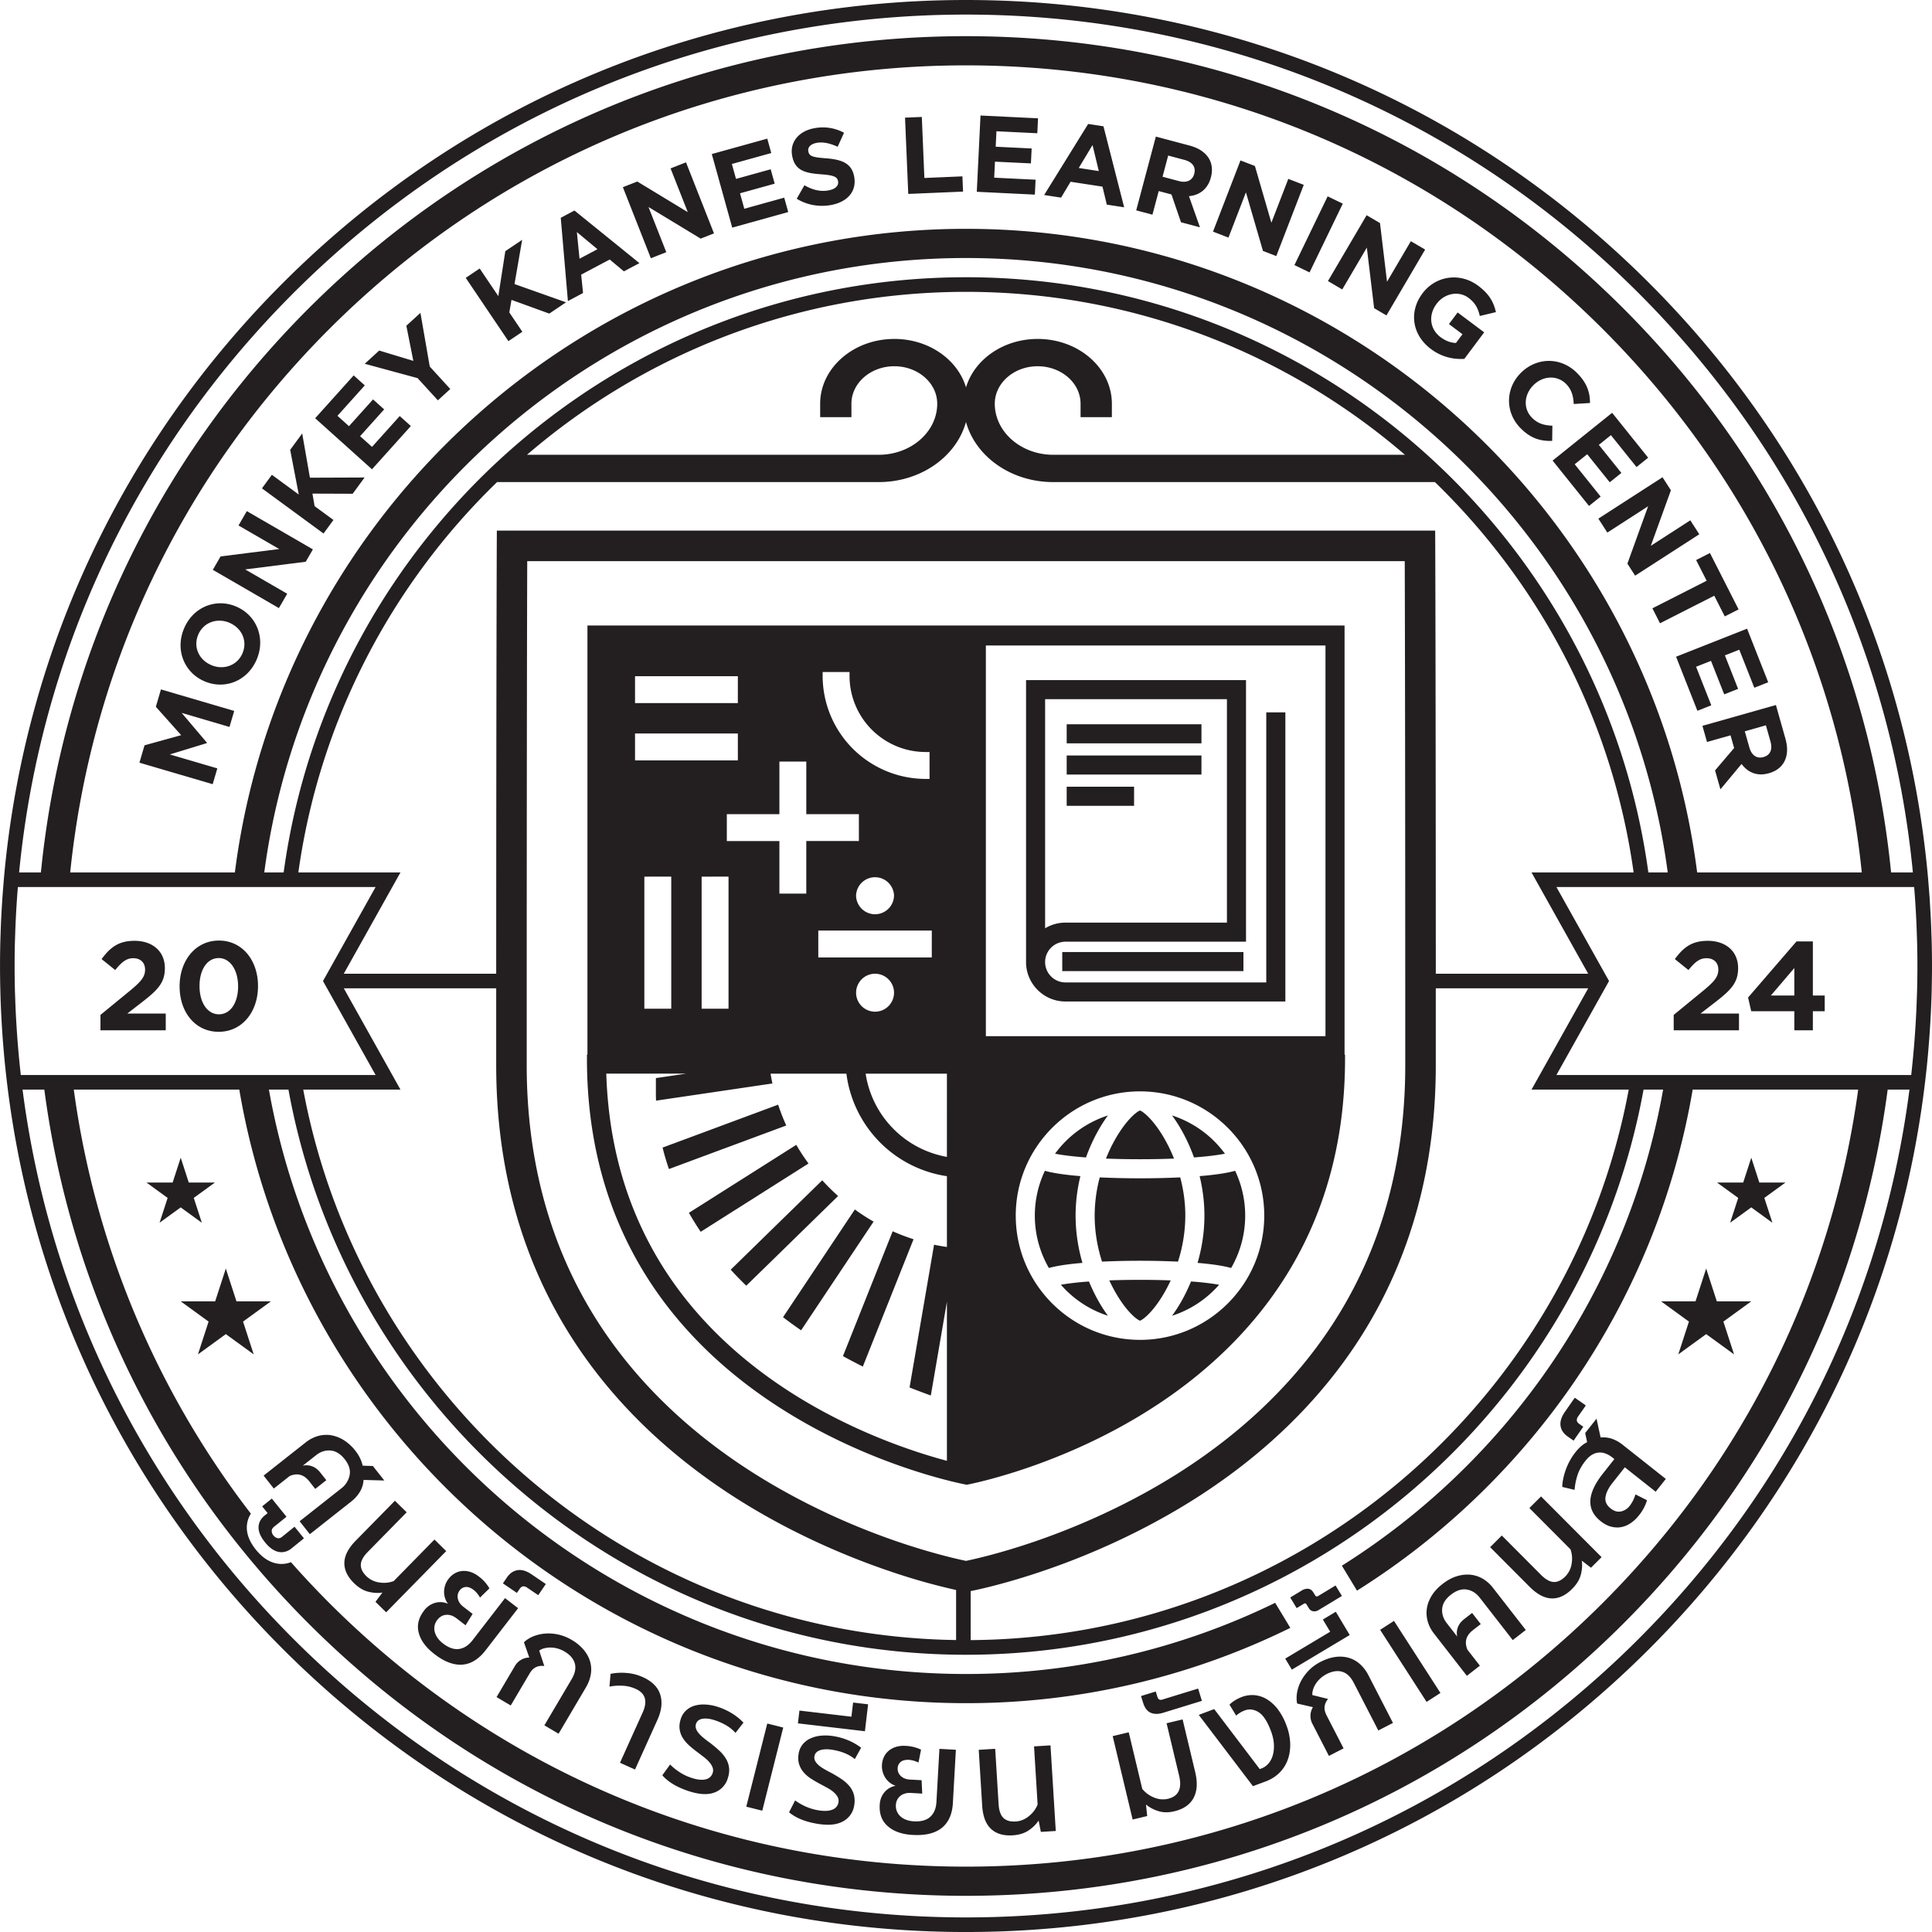 <svg viewBox="0 0 120 120" fill="none" xmlns="http://www.w3.org/2000/svg"><g clip-path="url(#a)" fill="#231F20"><path d="m9.68 43.9 1.572 1.762-2.275.63-.317 1.08 4.55 1.336.289-.982-2.951-.866 2.296-.703.008-.026-1.568-1.851 2.97.872.293-.995-4.55-1.336zm5.01-6.217-.013-.005c-1.238-.536-2.656-.005-3.237 1.338-.582 1.344.01 2.759 1.247 3.294l.013.005c1.238.536 2.656.005 3.237-1.338.581-1.344-.01-2.759-1.248-3.294m.37 2.9c-.334.77-1.193 1.049-1.94.726l-.012-.006c-.746-.323-1.124-1.121-.79-1.892.333-.772 1.192-1.05 1.938-.727l.013.006c.746.323 1.124 1.121.79 1.892m-.243-7.944 2.527 1.463-3.641.46-.482.832 4.104 2.377.516-.891-2.609-1.511 3.76-.477.445-.768-4.105-2.377zm3.955-5.714-.746 1.016.534 2.777-1.672-1.226-.616.842 3.824 2.804.617-.841-1.17-.857-.134-.78 2.498.009.74-1.01-3.395.013zm4.337.833-.741-.666 1.495-1.663-.69-.62-1.495 1.663-.716-.644 1.698-1.89-.69-.62-2.392 2.661 3.529 3.17 2.414-2.686-.691-.62zm3.007-8.324-.875.8.434 2.182-2.119-.642-.9.822 3.283.891 1.261 1.38.77-.704-1.275-1.395zm6.318-4.537-1.045.704-.436 2.794-1.158-1.718-.865.583 2.651 3.931.865-.583-.81-1.202.136-.779 2.347.852 1.04-.7-3.2-1.135zm2.398-1.369.444 5.173.94-.5-.116-1.142 1.772-.94.882.736.963-.511-4.035-3.267zm2.279 1.951-1.114.591-.164-1.654zm4.541-5.018 1.07 2.717-3.137-1.903-.895.353 1.738 4.413.958-.377-1.105-2.806 3.242 1.964.826-.326-1.738-4.412zm4.58 2.506-.266-.96 2.153-.598-.248-.894-2.154.598-.257-.927 2.447-.68-.248-.893-3.446.956 1.269 4.57 3.478-.967-.248-.894zm6.824-1.996c-.145-.813-.74-1.058-1.731-1.136-.844-.063-1.062-.127-1.117-.434l-.002-.014c-.04-.227.134-.443.528-.514.393-.07.831.031 1.296.244l.396-.869a2.75 2.75 0 0 0-1.84-.284c-.955.17-1.536.851-1.384 1.699l.002.013c.165.927.819 1.08 1.803 1.152.816.06 1 .166 1.046.426l.002.013c.05.274-.175.486-.595.56-.534.096-1.013-.046-1.495-.318l-.478.836c.65.4 1.408.52 2.115.393 1.007-.18 1.621-.825 1.456-1.753zm4.361.084-.16-3.79-1.042.043.2 4.738 3.404-.144-.04-.947zm3.255.858 3.607.176.045-.927-2.571-.125.048-.995 2.233.108.046-.927-2.234-.109.047-.96 2.538.123.045-.927-3.573-.174zM67.587 7.7l-2.734 4.413 1.052.161.59-.985 1.982.303.268 1.118 1.078.165-1.285-5.03zm-.584 2.734.856-1.425.39 1.616zm6.883-1.393-2.094-.557-1.22 4.582 1.008.268.39-1.466.792.21.592 1.728 1.178.313-.683-1.934c.64-.06 1.162-.42 1.36-1.159l.003-.013c.115-.432.073-.829-.114-1.152-.221-.381-.63-.665-1.212-.82m.29 1.753-.003.013c-.103.386-.454.573-.945.442l-1.02-.272.35-1.315 1 .267c.492.13.734.433.619.865m5.842.317-1.051 2.724-1.022-3.524-.897-.346-1.707 4.423.96.371 1.085-2.812 1.058 3.639.827.32 1.707-4.424zm2.444 1.084-2.063 4.27.94.455 2.063-4.27zm5.167 2.786-1.479 2.518-.437-3.644-.83-.487-2.402 4.089.888.522 1.527-2.6.453 3.763.766.45 2.402-4.09zm4.183 2.768c-1.15-.86-2.652-.606-3.46.473l-.007.011c-.84 1.123-.648 2.56.534 3.446.694.52 1.434.65 2.072.611l1.234-1.648-1.649-1.234-.54.721.841.63-.406.542c-.325-.007-.653-.134-.957-.361-.672-.504-.768-1.37-.248-2.064l.008-.011c.483-.646 1.367-.821 1.975-.367.439.33.594.665.704 1.128l1-.24c-.144-.633-.418-1.126-1.101-1.637m3.439 6.168.01-.01c.58-.57 1.457-.624 2.017-.054.332.338.448.747.468 1.24l1.011-.062c.001-.618-.161-1.21-.788-1.847-1.021-1.04-2.521-.99-3.483-.046l-.01.01c-.97.954-1.013 2.449-.035 3.444.641.653 1.253.812 1.967.794l.013-.944c-.502-.028-.89-.113-1.27-.5-.57-.58-.48-1.456.1-2.025m2.556 4.919.776-.624 1.4 1.743.723-.58-1.4-1.744.751-.602 1.59 1.98.723-.58-2.238-2.789-3.697 2.968 2.26 2.816.723-.581zm7.181 3.482-2.454 1.583 1.249-3.45-.522-.808-3.985 2.57.559.866 2.533-1.635-1.288 3.565.481.746 3.985-2.571zm2.141 5.969.858-.436-1.78-3.502-.858.436.654 1.286-3.369 1.712.472.93 3.369-1.712zm-.838 5.521-.945-2.395.927-.365.82 2.079.863-.34-.82-2.08.894-.353.933 2.363.863-.34-1.313-3.328-4.41 1.741 1.325 3.358zm-.266 2.278 1.461-.413.223.788-1.184 1.392.333 1.173 1.314-1.576c.38.52.955.786 1.692.578l.013-.004c.43-.122.75-.36.932-.687.215-.385.251-.88.086-1.46l-.59-2.087-4.564 1.292zm3.658-1.035.282.997c.139.49.002.852-.428.973l-.014.004c-.384.11-.724-.097-.863-.586l-.288-1.017zM81.868 99.134a.15.15 0 0 1-.077.024q-.063 0-.11-.078l-.099-.162q-.127-.212-.319-.236l-.056-.003a.7.7 0 0 0-.363.117l-.705.427.398.66.447-.27a.15.15 0 0 1 .074-.026q.016 0 .03.007a.2.2 0 0 1 .08.085l.123.204a.39.39 0 0 0 .348.202.5.5 0 0 0 .25-.074l1.46-.883-.394-.651zm-64.35-3.679a.35.35 0 0 1-.22.09.3.3 0 0 1-.07-.01.47.47 0 0 1-.242-.163.46.46 0 0 1-.109-.271q-.007-.146.14-.266l.777-.627-.91-1.129-.6.484.339.42-.178.144q-.377.304-.386.733-.009.427.402.936.405.502.834.594a1 1 0 0 0 .196.021q.018 0 .035-.003a.97.97 0 0 0 .575-.23l.777-.628-.583-.723zm4.83-2.787q.206-.337.234-.747l1.288.035-.71-.9-.634-.02a2.2 2.2 0 0 0-.164-.468 2.4 2.4 0 0 0-.287-.456 2.8 2.8 0 0 0-.734-.67 2.2 2.2 0 0 0-.8-.3 1.9 1.9 0 0 0-.804.056 2.2 2.2 0 0 0-.743.387l-2.621 2.068.634.803.986-.777q.713-.309 1.218.33l.37.47.687-.543-.364-.461q-.247-.313-.54-.407a1 1 0 0 0-.557-.032l.821-.648q.425-.336.908-.293.48.043.875.541.399.506.304.992a1.36 1.36 0 0 1-.52.821l-2.584 2.039.634.803 2.583-2.038q.314-.248.52-.585m4.637 2.956-2.532 2.58a1.74 1.74 0 0 1-.899.084 1.42 1.42 0 0 1-.795-.387q-.36-.352-.348-.715.01-.363.436-.797l2.412-2.458-.73-.717-2.432 2.478q-.693.707-.708 1.371t.6 1.27q.427.417.891.533t.874.05l-.433.576.664.651 3.73-3.802zm4.384 3.638-2.017 2.612q-.371.483-.84.547-.47.064-1.002-.347a1.6 1.6 0 0 1-.319-.324 1.1 1.1 0 0 1-.182-.369.84.84 0 0 1 .153-.765q.226-.293.556-.316.328-.022.643.221l.556.428.438-.707-.608-.469a1 1 0 0 1-.188-.199.8.8 0 0 1-.116-.252.7.7 0 0 1-.011-.273.6.6 0 0 1 .122-.267.51.51 0 0 1 .379-.211q.227-.017.49.186.12.093.221.218.1.126.17.253l.585-.571a2.4 2.4 0 0 0-.655-.734 1.7 1.7 0 0 0-.527-.287 1.3 1.3 0 0 0-.512-.058 1.15 1.15 0 0 0-.462.148 1.3 1.3 0 0 0-.377.334 1.33 1.33 0 0 0-.284.826q.003.207.067.394t.178.336a1.17 1.17 0 0 0-.797-.062 1.3 1.3 0 0 0-.687.479q-.523.678-.334 1.387.188.71.961 1.307.51.395.964.552t.85.109.74-.276.633-.604l2.023-2.62zm.904-.568q.1-.15.218-.162a.38.38 0 0 1 .25.079l.691.468.47-.692-.886-.602q-.47-.32-.866-.26-.395.06-.668.46l-.246.362.87.592zm3.993 3.793a2.8 2.8 0 0 0-.761-.632 2.8 2.8 0 0 0-1.652-.39 2.5 2.5 0 0 0-.736.174q-.341.14-.574.367l.332.948a1 1 0 0 0-.505.138q-.242.138-.387.384l-1.141 1.933.881.521 1.17-1.982q.17-.288.395-.397a.87.87 0 0 1 .52-.069l-.316-.959a.9.9 0 0 1 .324-.146q.188-.05.4-.045.213.003.43.065t.42.182q.514.305.637.741.122.436-.197.977l-1.693 2.866.882.521 1.692-2.867q.237-.401.307-.808a1.8 1.8 0 0 0-.036-.788q-.105-.383-.392-.734m3.655 1.68a3 3 0 0 0-1.048-.259 3.5 3.5 0 0 0-.95.057l-.068.794q.367-.075.8-.057.435.019.832.198.907.41.43 1.467l-1.408 3.121.933.421 1.393-3.086q.394-.876.173-1.571t-1.087-1.085m4.71 1.866a3 3 0 0 0-.806-.161 2 2 0 0 0-.69.074 1.3 1.3 0 0 0-.524.296 1.2 1.2 0 0 0-.319.5q-.12.36-.08.655t.196.548q.155.252.409.479.254.225.559.449.192.145.374.286.181.141.318.303.136.16.195.326.06.166.002.337a.58.58 0 0 1-.448.396q-.343.08-.882-.101a3 3 0 0 1-.727-.35 3.5 3.5 0 0 1-.586-.473l-.485.67q.535.61 1.594.968 1.006.338 1.63.106a1.33 1.33 0 0 0 .835-.863q.12-.352.09-.652t-.184-.569a2.3 2.3 0 0 0-.421-.518 8 8 0 0 0-.625-.521q-.21-.15-.381-.294a2 2 0 0 1-.285-.281.9.9 0 0 1-.161-.28.45.45 0 0 1 .004-.295q.088-.261.41-.314.323-.051.781.103.387.13.695.314.308.183.565.461l.494-.637a3.7 3.7 0 0 0-.667-.545 4 4 0 0 0-.88-.417m3.025 1.018-1.303 5.165.993.25 1.302-5.165zm4.154.791a3 3 0 0 0-.822-.035 2 2 0 0 0-.67.18 1.3 1.3 0 0 0-.472.372 1.2 1.2 0 0 0-.238.544q-.065.375.022.66.086.285.278.51.192.227.478.41.285.184.621.358.212.113.414.225t.36.25.244.293a.5.5 0 0 1 .054.332.58.58 0 0 1-.382.461q-.326.132-.886.036a3.2 3.2 0 0 1-.773-.234 3.6 3.6 0 0 1-.652-.377l-.376.737q.623.522 1.725.71 1.046.18 1.626-.146a1.33 1.33 0 0 0 .693-.981 1.6 1.6 0 0 0-.013-.659 1.4 1.4 0 0 0-.269-.533 2.3 2.3 0 0 0-.496-.447 8 8 0 0 0-.698-.419 6 6 0 0 1-.422-.231 2 2 0 0 1-.325-.234.9.9 0 0 1-.202-.252.45.45 0 0 1-.041-.292q.046-.271.357-.373t.787-.019q.402.068.735.203.332.134.629.368l.39-.705a3.7 3.7 0 0 0-.743-.436 4 4 0 0 0-.933-.276m1.073-1.215-3.229-.38-.094.794 4.162.489.197-1.672-.932-.11zm5.281 5.292q-.034.608-.385.926-.35.319-1.022.281a1.6 1.6 0 0 1-.446-.087 1.1 1.1 0 0 1-.359-.201.9.9 0 0 1-.234-.309.84.84 0 0 1-.072-.409.75.75 0 0 1 .28-.575q.257-.204.655-.182l.7.04-.038-.831-.767-.043a1 1 0 0 1-.267-.058.8.8 0 0 1-.239-.142.7.7 0 0 1-.163-.219.6.6 0 0 1-.05-.289.51.51 0 0 1 .192-.389q.18-.142.51-.124.151.01.306.056.154.047.283.111l.16-.801a2.5 2.5 0 0 0-.41-.152 2.6 2.6 0 0 0-.546-.083 1.7 1.7 0 0 0-.597.062 1.3 1.3 0 0 0-.455.241 1.15 1.15 0 0 0-.297.384 1.3 1.3 0 0 0-.122.488 1.32 1.32 0 0 0 .232.842 1.24 1.24 0 0 0 .615.463 1.17 1.17 0 0 0-.692.4q-.27.318-.295.783-.05.855.509 1.334.555.48 1.531.534.644.036 1.107-.09t.762-.391.455-.646.18-.857l.186-3.305-1.022-.057zm6.062-3.448.222 3.608q-.164.42-.539.724-.375.305-.82.332-.501.032-.764-.219-.263-.25-.3-.859l-.212-3.436-1.022.063.214 3.465q.061.987.545 1.443t1.346.403q.596-.037.992-.304.397-.267.622-.615l.139.706.927-.057-.328-5.317zm9.228-1.675-.996.238.779 3.256q.288 1.203-.69 1.436a1.4 1.4 0 0 1-.878-.083 1.8 1.8 0 0 1-.721-.532l-.84-3.515-.997.238 1.239 5.18.904-.216-.074-.716q.316.267.765.409t.992.012q.867-.207 1.2-.834.331-.627.102-1.589zm-1.98-.414q.324.14.778 0l2.4-.739-.234-.763-2.229.685q-.225.07-.3-.167l-.103-.336-.915.282.126.409q.15.49.477.629m7.903-.204a2.5 2.5 0 0 0-.675-.626 1.8 1.8 0 0 0-.77-.261 1.8 1.8 0 0 0-.803.112 2.5 2.5 0 0 0-.423.209q-.21.13-.34.269l.415.678a1.7 1.7 0 0 1 .529-.32q.435-.162.865.109.43.27.766 1.171.16.427.182.81.021.382-.066.69-.089.306-.272.518a1.06 1.06 0 0 1-.433.304l-.107.04-2.829-3.726-.959.359 3.366 4.428.799-.298q.488-.183.833-.52t.518-.793.165-1.006a3.5 3.5 0 0 0-.238-1.165 3.8 3.8 0 0 0-.524-.982m3.583-3.263q-.45.056-.94.308-.422.217-.725.529a2.8 2.8 0 0 0-.485.661 2.5 2.5 0 0 0-.245.715q-.063.364.004.682l.98.224a1.05 1.05 0 0 0-.033 1.033l1.027 1.996.91-.469-1.054-2.046q-.153-.296-.126-.545a.9.9 0 0 1 .219-.477l-.98-.244a1 1 0 0 1 .049-.352q.06-.185.176-.363.116-.177.284-.328.168-.15.378-.259.531-.273.966-.144t.721.687l1.525 2.96.91-.469-1.524-2.96a2.4 2.4 0 0 0-.52-.689 1.8 1.8 0 0 0-.687-.39 2 2 0 0 0-.83-.06m-.794-2.324.454.759-2.79 1.669.41.686 3.595-2.151-.864-1.445zm4.418.086-.86.555 2.886 4.476.86-.555zm2.477.776 2.05 2.635.808-.629-.77-.991q-.306-.715.338-1.216l.486-.378-.537-.691-.48.373q-.314.244-.41.537a1 1 0 0 0-.035.557l-.642-.825q-.334-.429-.291-.907.04-.478.543-.869.508-.396.983-.319.474.077.807.505l2.05 2.634.809-.628-2.051-2.635a2.2 2.2 0 0 0-.629-.553 1.9 1.9 0 0 0-.768-.246 2.2 2.2 0 0 0-.848.1q-.44.137-.873.474-.435.339-.675.73-.241.394-.3.795-.06.402.053.802t.382.745m7.309-2.173q.664.023 1.275-.587.423-.421.544-.884.12-.463.06-.873l.571.438.658-.656-3.76-3.772-.725.722 2.551 2.56q.155.424.074.9a1.42 1.42 0 0 1-.396.792q-.356.355-.718.34-.363-.015-.792-.446l-2.431-2.44-.725.724 2.45 2.459q.698.7 1.364.723m2.21-9.704q-.384.192-.724.624a3.9 3.9 0 0 0-.614 1.122 4 4 0 0 0-.151.55 2.6 2.6 0 0 0-.055.484l.766.182q.03-.437.174-.896.145-.459.504-.913.2-.252.412-.375a.95.95 0 0 1 .85-.064q.21.081.411.24l.12.094-.712.9q-1.493 1.889-.136 2.962.32.255.649.338.327.084.635.025.307-.06.586-.25.278-.191.507-.481a2.7 2.7 0 0 0 .498-.936l-.719-.363a2.1 2.1 0 0 1-.355.71.93.93 0 0 1-.544.35q-.32.067-.641-.187-.38-.3-.32-.706t.431-.875l.77-.974 1.917 1.517.629-.796-2.693-2.13a2.2 2.2 0 0 0-.658-.364 1.7 1.7 0 0 0-.7-.081l-.253-1.167-.705.892zm-1.199-.346.359.25.602-.863-.242-.169q-.149-.102-.16-.22a.38.38 0 0 1 .082-.25l.477-.684-.687-.479-.612.879q-.326.466-.271.862.054.397.452.674M8.8 62.263c.97-.751 1.44-1.205 1.44-2.121v-.016c0-1.025-.751-1.69-1.886-1.69-.979 0-1.503.399-2.043 1.135l.845.68c.407-.5.697-.735 1.12-.735.43 0 .735.25.735.712 0 .454-.266.752-.947 1.315L6.24 63.038v.955h4.055v-1.04H7.908zm4.799-3.843c-1.456 0-2.443 1.245-2.443 2.834v.015c0 1.59.963 2.818 2.427 2.818s2.442-1.245 2.442-2.834v-.015c0-1.59-.978-2.818-2.426-2.818m1.19 2.85c0 .993-.462 1.73-1.19 1.73-.729 0-1.206-.744-1.206-1.746v-.016c0-1.002.47-1.73 1.19-1.73s1.205.752 1.205 1.746zm91.728.993c.97-.751 1.44-1.205 1.44-2.121v-.016c0-1.025-.751-1.69-1.886-1.69-.979 0-1.503.399-2.043 1.135l.845.68c.407-.5.697-.735 1.119-.735.431 0 .736.25.736.712 0 .454-.266.752-.947 1.315l-1.824 1.495v.955h4.055v-1.04h-2.388zm6.083-3.788h-1.018l-3.006 3.483.196.853h2.677v1.182h1.151v-1.182h.736v-.978h-.736zm-1.151 3.358h-1.456l1.456-1.707zm-63.117 6.78-7.178 2.665q.165.672.395 1.333l7.286-2.705q-.285-.63-.503-1.294m1.124 2.498-6.666 4.22q.339.597.732 1.179l6.696-4.242a13 13 0 0 1-.76-1.159m-3.106 8.749 5.703-5.57a13 13 0 0 1-.985-.977l-5.685 5.553q.462.506.967.994m3.406 2.771 4.502-6.752q-.604-.346-1.164-.752l-4.461 6.69q.545.416 1.123.814m3.834 2.252 3.15-7.908a13 13 0 0 1-1.296-.495l-3.089 7.754q.605.333 1.235.65"/><path d="M60.049 92.22c1.174-.227 23.494-4.838 23.494-26.46v-.259h-.03v-26.65H36.487v26.65h-.03v.26c0 22.205 23.592 26.46 23.592 26.46m10.758-9c-4.255 0-7.717-3.461-7.717-7.716s3.462-7.718 7.717-7.718c4.256 0 7.718 3.462 7.718 7.718 0 4.255-3.462 7.717-7.718 7.717m-9.573-43.128h21.094v24.263H61.234zm-2.42 31.762a6.2 6.2 0 0 1-5.048-5.168h5.049zm-5.64-10.196c0-.65.528-1.179 1.178-1.179s1.178.529 1.178 1.178a1.18 1.18 0 0 1-1.178 1.179 1.18 1.18 0 0 1-1.179-1.178m4.702-2.191h-7.049v-1.671h7.05zm-4.703-3.862a1.18 1.18 0 0 1 2.357 0 1.18 1.18 0 0 1-1.178 1.179 1.18 1.18 0 0 1-1.179-1.18M51.096 41.74h1.67v.243a4.73 4.73 0 0 0 4.727 4.726h.243v1.671h-.243a6.405 6.405 0 0 1-6.397-6.397zm-2.686 5.562h1.67v3.266h3.267v1.67H50.08v3.267h-1.67v-3.266h-3.266v-1.671h3.266zm-3.16 7.147v8.203h-1.67V54.45zm-5.807-12.45h6.386v1.672h-6.386zm0 3.559h6.386v1.67h-6.386zm2.25 8.89v8.204h-1.671V54.45zm-3.085 18.498c-.563-1.958-.882-4.06-.951-6.26h4.956l-1.875.277v.911q0 .246.01.49l7.228-1.067q-.064-.304-.115-.61h4.71a7.386 7.386 0 0 0 6.244 6.368v4.397q-.404-.058-.799-.14l-1.522 8.866q.65.258 1.321.498l1-5.824v9.882c-2.033-.543-5.995-1.83-9.939-4.404-3.272-2.136-5.875-4.725-7.736-7.695a22.3 22.3 0 0 1-2.532-5.69"/><path d="M78.65 61.02H66.178a1.266 1.266 0 0 1-1.264-1.265c0-.697.567-1.264 1.264-1.264h11.214V42.242H63.73v17.513c0 1.35 1.098 2.45 2.45 2.45h13.656V44.247H78.65zM64.914 43.428h11.293v13.878H66.178c-.462 0-.895.128-1.264.352z"/><path d="M77.232 59.132H65.978v1.185h11.254zm-2.607-14.147h-8.371v1.185h8.37zm0 1.94h-8.371v1.185h8.37zm-4.185 1.94h-4.186v1.185h4.185zm-2.2 21.307q.274-.481.575-.889a6.56 6.56 0 0 0-3.284 2.375c.427.085 1.071.17 1.921.233.263-.73.558-1.317.788-1.719m-1.433 5.331c0-.894.12-1.718.298-2.452l-.258-.022c-.968-.09-1.564-.2-1.947-.309a6.5 6.5 0 0 0-.625 2.784c0 1.184.319 2.294.872 3.253.537-.15 1.292-.25 2.086-.317a10.5 10.5 0 0 1-.426-2.937m7.354-3.613c.85-.063 1.494-.147 1.921-.232a6.56 6.56 0 0 0-3.283-2.375q.3.409.575.889c.229.401.524.988.787 1.719m-6.523 7.705c-.76.055-1.339.128-1.745.202a6.55 6.55 0 0 0 2.923 1.926q-.301-.409-.575-.889c-.176-.31-.392-.73-.603-1.24m3.169-7.593q1.168-.001 2.113-.041a10 10 0 0 0-.508-1.082c-.722-1.31-1.403-1.836-1.605-1.903-.203.067-.884.594-1.605 1.903-.149.27-.331.638-.509 1.082q.945.04 2.114.041m0 1.185c-.868 0-1.719-.02-2.5-.058a9.3 9.3 0 0 0-.315 2.374c0 1.085.2 2.057.456 2.859a52 52 0 0 1 4.718 0 9.4 9.4 0 0 0 .456-2.859c0-.874-.131-1.675-.316-2.374-.78.038-1.63.058-2.499.058m-1.907 6.34c.108.233.212.435.303.601.72 1.31 1.402 1.836 1.604 1.903.203-.067.884-.594 1.605-1.903.091-.166.195-.368.302-.6a51 51 0 0 0-1.907-.035q-1.055.001-1.907.034m5.611-6.477c.178.735.298 1.56.298 2.453 0 1.097-.18 2.09-.426 2.937.794.067 1.549.167 2.086.317.553-.959.872-2.07.872-3.254a6.5 6.5 0 0 0-.625-2.783c-.383.109-.98.22-1.947.309zm-1.137 7.785q-.276.481-.575.889a6.55 6.55 0 0 0 2.923-1.926 17 17 0 0 0-1.746-.203c-.21.51-.426.93-.602 1.24m-58.687-.006-.661-2.036-.661 2.035h-2.14l1.731 1.258-.661 2.036 1.731-1.258 1.731 1.258-.661-2.035 1.731-1.258zm-3.463-5.836 1.313.954-.502-1.543 1.313-.954h-1.623l-.501-1.544-.502 1.544H9.1l1.312.954-.501 1.543zm93.018 9.129 1.731-1.258 1.732 1.258-.662-2.035 1.732-1.258h-2.14l-.662-2.036-.661 2.035h-2.14l1.731 1.258zm3.22-8.175 1.313-.954 1.312.954-.501-1.543 1.313-.954h-1.623l-.501-1.544-.502 1.544h-1.623l1.313.954z"/><path d="M119.983 58.584q-.009-.315-.021-.63-.012-.386-.029-.772-.019-.386-.042-.773l-.038-.618a61 61 0 0 0-.067-.86l-.026-.33-.037-.412c-1.32-13.832-7.345-26.664-17.297-36.615C91.094 6.24 76.026 0 60 0S28.906 6.241 17.573 17.574C7.622 27.525 1.598 40.357.277 54.189l-.037.413q-.014.163-.026.327a59 59 0 0 0-.067.865q-.02.303-.037.608-.025.39-.044.783-.016.38-.028.761-.012.32-.02.639a61 61 0 0 0-.002 2.723l.008.337q.015.59.043 1.179.012.25.026.497a62 62 0 0 0 .12 1.746l.043.493q.036.399.078.798l.01.086c1.442 13.59 7.43 26.183 17.23 35.983 11.332 11.332 26.4 17.574 42.426 17.574s31.094-6.242 42.426-17.574c9.791-9.79 15.777-22.369 17.226-35.945l.015-.133q.041-.39.076-.783.025-.263.045-.525a63 63 0 0 0 .119-1.724q.015-.246.026-.492.028-.591.044-1.181l.007-.335a57 57 0 0 0-.001-2.725M18.214 18.214C29.376 7.054 44.215.906 60 .906s30.624 6.147 41.785 17.308c9.781 9.78 15.71 22.385 17.028 35.975h-1.354c-1.313-13.23-7.096-25.5-16.622-35.026C89.929 8.255 75.427 2.247 60 2.247S30.07 8.255 19.163 19.163C9.636 28.689 3.854 40.958 2.54 54.189H1.187c1.318-13.59 7.247-26.194 17.027-35.975m65.572 79.76.394.65.105.174c10.837-6.808 18.629-18.029 20.85-31.122h10.28c-1.641 12.031-7.126 23.146-15.86 31.88C88.99 110.12 74.943 115.94 60 115.94s-28.99-5.819-39.556-16.384a57 57 0 0 1-2.373-2.527 1.6 1.6 0 0 1-.93.073c-.452-.097-.872-.383-1.247-.848-.384-.475-.574-.95-.564-1.41a1.6 1.6 0 0 1 .252-.828 55.36 55.36 0 0 1-10.999-26.34h10.28C18.524 89.281 37.368 105.787 60 105.787a45.5 45.5 0 0 0 20.144-4.677l-.438-.725-.399-.659-.104-.172A43.7 43.7 0 0 1 60 103.975c-21.629 0-39.655-15.699-43.297-36.299h1.213C21.543 87.614 39.032 102.78 60 102.78s38.456-15.166 42.084-35.104h1.215C101.1 80.112 93.66 90.76 83.347 97.248zM35.376 82.87c2.415 3.855 5.776 7.203 9.99 9.954 3.728 2.434 7.452 3.94 9.919 4.774a39 39 0 0 0 4.1 1.16v3.108c-20.193-.293-36.97-14.95-40.55-34.19h6.038l-3.52-6.291h9.467v4.788c0 6.255 1.532 11.872 4.555 16.697m-2.66-16.697c0-19.766.023-28.623.032-31.32h54.504c.009 2.697.032 11.554.032 31.32 0 5.88-1.429 11.148-4.247 15.66-2.26 3.616-5.418 6.768-9.387 9.369-3.557 2.33-7.12 3.777-9.483 4.58-2.113.718-3.67 1.064-4.167 1.167-.498-.103-2.055-.45-4.167-1.167-4.28-1.455-7.52-3.294-9.483-4.58-3.97-2.6-7.127-5.753-9.387-9.37-2.818-4.511-4.247-9.78-4.247-15.659M60.29 101.87v-3.044c.45-.09 2.1-.44 4.424-1.227 4.47-1.512 7.86-3.43 9.92-4.774 4.213-2.75 7.574-6.1 9.99-9.954 3.022-4.825 4.555-10.442 4.555-16.697v-4.788h9.467l-3.52 6.29h6.037c-3.6 19.343-20.535 34.055-40.873 34.194m28.89-41.39c-.005-19.958-.035-26.51-.035-26.58l-.004-.943H30.86l-.005.944c0 .069-.03 6.62-.035 26.579h-9.468l3.521-6.291h-6.342c1.318-9.452 5.8-17.904 12.343-24.246H54.58c2.626 0 4.832-1.596 5.419-3.735.586 2.14 2.792 3.735 5.418 3.735h23.708c6.542 6.342 11.024 14.794 12.342 24.246h-6.342l3.521 6.29zM69.06 25.909v-.834c0-2.218-2.067-4.023-4.607-4.023-2.138 0-3.936 1.28-4.452 3.01-.517-1.73-2.314-3.01-4.452-3.01-2.54 0-4.607 1.805-4.607 4.023v.834h1.942v-.834c0-1.283 1.196-2.327 2.665-2.327 1.468 0 2.664 1.044 2.664 2.327 0 1.749-1.629 3.172-3.63 3.172H32.734c7.33-6.304 16.86-10.12 27.265-10.12s19.934 3.816 27.265 10.12H65.418c-2.001 0-3.63-1.423-3.63-3.172 0-1.283 1.195-2.327 2.664-2.327s2.664 1.044 2.664 2.327v.834zM60 17.22c-21.617 0-39.537 16.12-42.382 36.969h-1.204C19.266 32.679 37.723 16.026 60 16.026s40.734 16.653 43.586 38.163h-1.204C99.538 33.339 81.618 17.22 60 17.22m0-3.007c-23.277 0-42.547 17.464-45.412 39.976H4.36c1.307-12.746 6.9-24.561 16.083-33.745C31.01 9.88 45.058 4.06 60 4.06s28.99 5.818 39.556 16.384c9.183 9.184 14.776 21 16.083 33.745h-10.226C102.548 31.677 83.278 14.213 60 14.213M1.288 66.732a59 59 0 0 1-.152-1.522l-.02-.246a60 60 0 0 1-.097-1.357l-.02-.334a60 60 0 0 1-.056-1.3l-.013-.355a60 60 0 0 1-.007-2.968q.007-.265.017-.53a60 60 0 0 1 .103-2.126q.024-.36.052-.717l.015-.182h22.219l-3.268 5.838 3.268 5.837H1.29zm100.499 35.054C90.624 112.947 75.784 119.094 60 119.094s-30.624-6.147-41.786-17.308C8.884 92.455 3.06 80.552 1.4 67.676h1.353c1.652 12.517 7.332 24.084 16.41 33.161C30.07 111.746 44.573 117.753 60 117.753c15.426 0 29.93-6.008 40.837-16.916 9.077-9.077 14.757-20.644 16.41-33.16h1.353c-1.66 12.875-7.483 24.778-16.814 34.109m17.285-40.168-.013.354q-.021.65-.056 1.3l-.02.336q-.041.678-.096 1.354l-.022.25a58 58 0 0 1-.15 1.509l-.006.049H96.672l3.268-5.837-3.268-5.838h22.218l.016.183a56 56 0 0 1 .093 1.392q.017.32.032.641.018.406.03.813.01.263.016.525.016.675.017 1.351-.001.807-.023 1.618"/></g><defs><clipPath id="a"><path fill="#fff" d="M0 0h120v120H0z"/></clipPath></defs></svg>